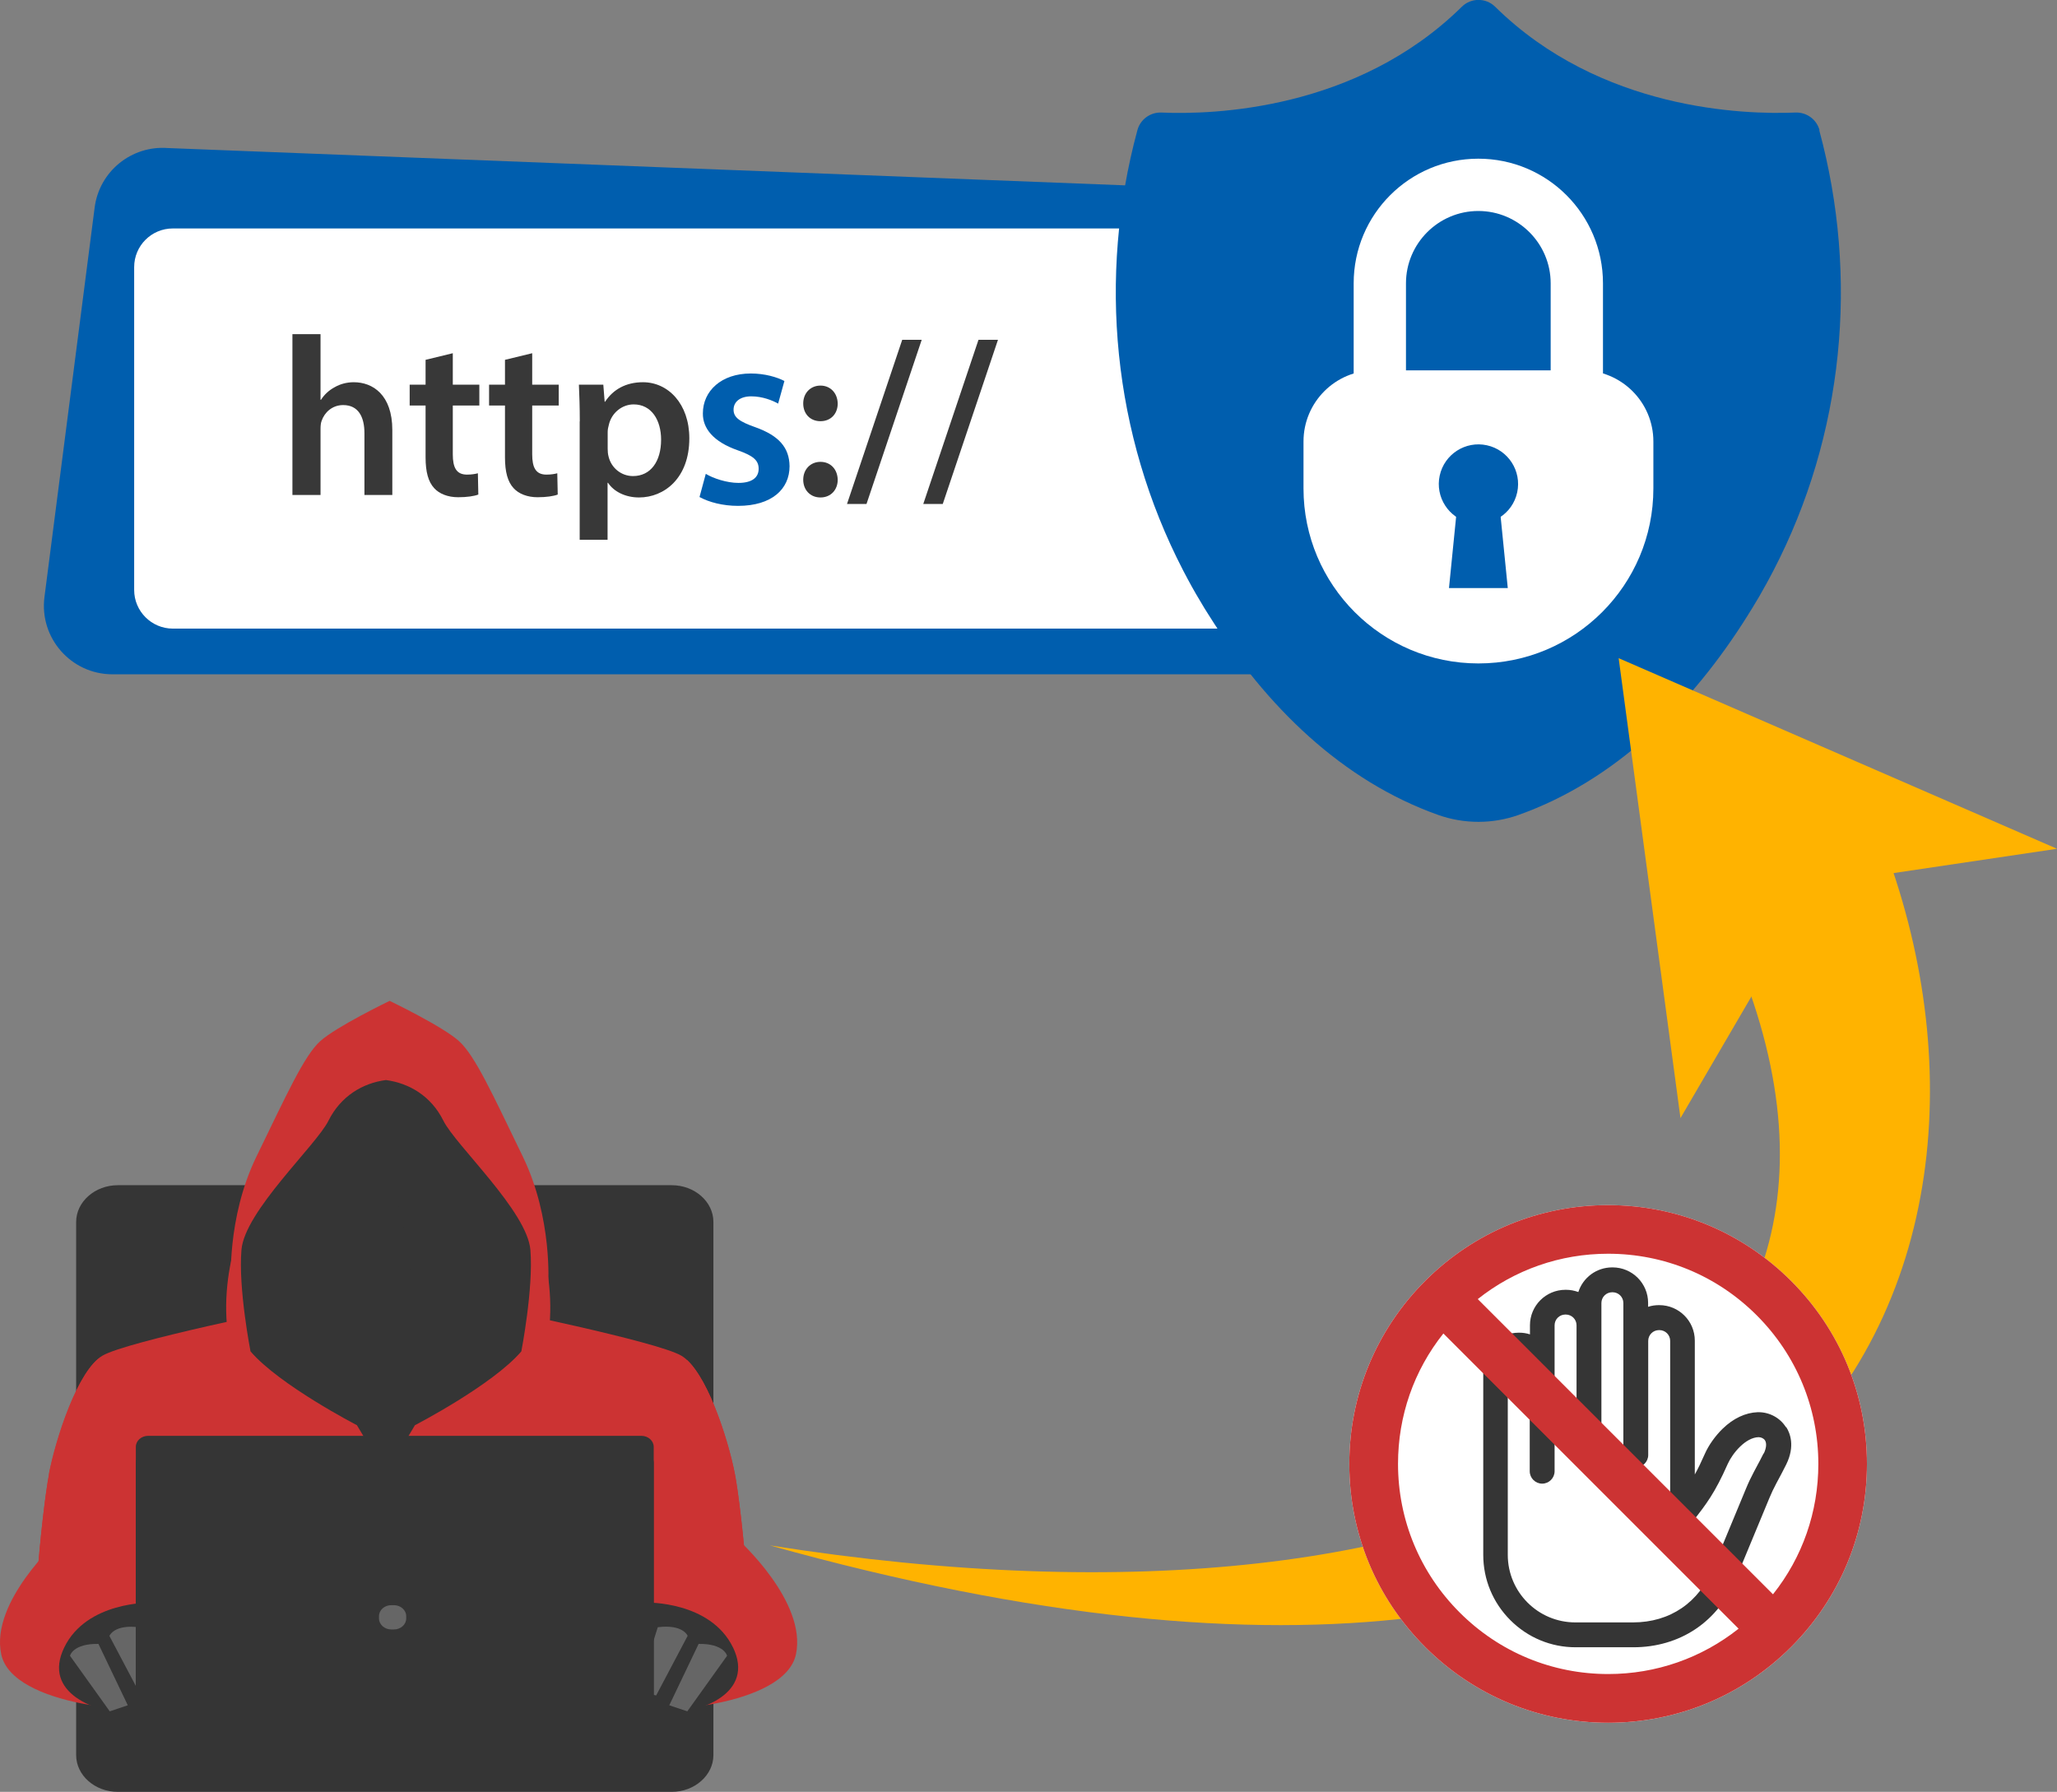 <svg xmlns="http://www.w3.org/2000/svg" viewBox="0 0 183.67 160" width="183.67" height="160"><rect x="0" y="0" width="183.67" height="160" fill="#808080" stroke="none"/><defs><style>.a{fill:#ffb300}.b{fill:#c33}.c{fill:#fff}.d{fill:#005eae}.e{fill:#353535}.f{fill:#383838}.g{fill:#666}</style></defs><g id="uuid-347fcff4-59ea-49fd-827e-4ee7e050c6b4"><g><path class="d" d="M132,17.78L14.99,13.22c-3.25-.25-6.13,2.09-6.54,5.32L3.97,53.31c-.47,3.66,2.38,6.9,6.07,6.9h121.96V17.78Z"/><path class="c" d="M132,20.4H15.43c-1.9,0-3.45,1.54-3.45,3.45v28.83c0,1.9,1.55,3.45,3.45,3.45h116.57V20.4Z"/><path class="d" d="M162.47,11.63h0c-.26-.96-1.15-1.62-2.15-1.58-4.56,.19-17.41-.18-26.82-9.45-.82-.81-2.15-.81-2.97,0-9.41,9.27-22.27,9.65-26.82,9.45-1-.04-1.89,.61-2.15,1.57h0c-3.56,13.15-2.19,27.19,4.07,39.29h0s.02,.04,.03,.06c.12,.23,.24,.45,.36,.68,0,0,0,.02,.01,.02,.48,.9,.99,1.78,1.51,2.63,.11,.17,.21,.34,.32,.51,.03,.05,.06,.1,.09,.14,5.13,8.2,11.95,14.79,20.47,17.82,2.32,.82,4.86,.82,7.17,0,8.54-3.04,15.38-9.67,20.51-17.89,.02-.02,.03-.05,.04-.07,.11-.17,.21-.34,.32-.51,.42-.68,.83-1.38,1.22-2.1,.08-.14,.16-.28,.23-.42,.15-.27,.29-.54,.43-.81,6.29-12.11,7.67-26.18,4.1-39.35Z"/><g><path class="c" d="M125.54,33.85v-8.55c0-3.56,2.9-6.46,6.46-6.46s6.46,2.9,6.46,6.46v8.55h4.67v-8.55c0-6.15-4.98-11.13-11.13-11.13h0c-6.15,0-11.13,4.98-11.13,11.13v8.55h4.67Z"/><path class="c" d="M122.73,33.07h18.55c3.5,0,6.35,2.84,6.35,6.35v4.2c0,8.62-7,15.62-15.62,15.62h0c-8.62,0-15.62-7-15.62-15.62v-4.2c0-3.5,2.84-6.35,6.35-6.35Z"/><circle class="d" cx="132" cy="43.22" r="3.54" transform="translate(61.83 163.08) rotate(-77.78)"/><path class="d" d="M134.63,52.51,133.9,45.22,130.11,45.22,129.38,52.51,134.63,52.51"/></g><g><path class="f" d="M26.11,29.84h2.51v5.86h.04c.3-.47,.71-.85,1.23-1.13,.49-.28,1.07-.44,1.7-.44,1.68,0,3.44,1.11,3.44,4.27v5.8h-2.49v-5.52c0-1.44-.53-2.51-1.9-2.51-.97,0-1.66,.65-1.92,1.4-.08,.2-.1,.47-.1,.75v5.88h-2.51v-14.35Z"/><path class="f" d="M40.43,31.54v2.81h2.37v1.86h-2.37v4.35c0,1.19,.32,1.82,1.27,1.82,.42,0,.75-.06,.97-.12l.04,1.9c-.36,.14-1.01,.24-1.8,.24-.91,0-1.68-.3-2.14-.81-.53-.57-.77-1.46-.77-2.75v-4.63h-1.42v-1.86h1.42v-2.22l2.43-.59Z"/><path class="f" d="M47.52,31.54v2.81h2.37v1.86h-2.37v4.35c0,1.19,.32,1.82,1.27,1.82,.42,0,.75-.06,.97-.12l.04,1.9c-.36,.14-1.01,.24-1.8,.24-.91,0-1.68-.3-2.14-.81-.53-.57-.77-1.46-.77-2.75v-4.63h-1.42v-1.86h1.42v-2.22l2.43-.59Z"/><path class="f" d="M51.77,37.63c0-1.29-.04-2.35-.08-3.28h2.18l.12,1.52h.04c.73-1.11,1.88-1.74,3.38-1.74,2.26,0,4.14,1.94,4.14,5.01,0,3.56-2.24,5.28-4.49,5.28-1.23,0-2.26-.53-2.77-1.31h-.04v5.09h-2.49v-10.57Zm2.49,2.45c0,.24,.02,.47,.08,.69,.24,1.01,1.13,1.74,2.18,1.74,1.58,0,2.51-1.31,2.51-3.25,0-1.74-.85-3.15-2.45-3.15-1.03,0-1.98,.75-2.22,1.84-.06,.2-.1,.42-.1,.63v1.52Z"/><path class="d" d="M63.02,42.31c.65,.4,1.88,.81,2.91,.81,1.26,0,1.81-.51,1.81-1.26s-.47-1.16-1.86-1.65c-2.21-.77-3.14-1.98-3.12-3.3,0-2,1.65-3.56,4.28-3.56,1.26,0,2.35,.33,3,.67l-.56,2.02c-.49-.28-1.4-.65-2.4-.65s-1.58,.49-1.58,1.19,.53,1.07,1.98,1.58c2.05,.74,3,1.79,3.02,3.47,0,2.05-1.6,3.54-4.6,3.54-1.37,0-2.6-.33-3.44-.79l.56-2.07Z"/><path class="f" d="M71.72,36.03c0-.93,.65-1.6,1.54-1.6s1.52,.67,1.54,1.6c0,.91-.61,1.58-1.54,1.58s-1.54-.67-1.54-1.58Zm0,6.81c0-.93,.65-1.6,1.54-1.6s1.52,.65,1.54,1.6c0,.89-.61,1.58-1.54,1.58s-1.54-.69-1.54-1.58Z"/><path class="f" d="M75.63,45l4.93-14.66h1.74l-4.93,14.66h-1.74Z"/><path class="f" d="M82.44,45l4.93-14.66h1.74l-4.93,14.66h-1.74Z"/></g></g><g><path class="e" d="M59.98,160c2.04,0,3.72-1.48,3.72-3.28v-47.61c0-1.8-1.67-3.28-3.72-3.28H10.52c-2.04,0-3.72,1.48-3.72,3.28v47.61c0,1.8,1.67,3.28,3.72,3.28H59.98Z"/><path class="b" d="M4.38,131.62c-.61,3.17-1.97,16.15-.86,18.4,1.11,2.25,30.37,5.26,30.37,5.26,0,0,.19,.32,.89,0,.08-.04,.15-.06,.22-.06,.07,0,.15,.03,.22,.06,.7,.32,.89,0,.89,0,0,0,29.26-3,30.37-5.26,1.11-2.25-.25-15.24-.86-18.4-.61-3.17-2.58-9.28-4.79-10.57-2.21-1.29-17.08-4.29-17.08-4.29l.73-2.79-8.53,2.3s-.43,4.22-.96,9.53c-.53-5.3-.96-9.53-.96-9.53l-8.53-2.3,.73,2.79s-14.87,3-17.08,4.29c-2.21,1.29-4.18,7.4-4.79,10.57Z"/><path class="b" d="M34.79,104.91l9.1,21.18,5.06-11.37s.41-5.93-2.27-11.45-4.24-8.98-5.69-10.3c-1.45-1.32-6.2-3.6-6.2-3.6,0,0-4.75,2.29-6.2,3.6-1.45,1.32-3,4.78-5.69,10.3-2.69,5.52-2.27,11.45-2.27,11.45l5.06,11.37,9.1-21.18Z"/><path class="b" d="M33.23,131.41l1.37,.49,2.21-32.05s-11.55,5.19-13.76,7.33c-2.21,2.14-4.2,9.97-1.68,15.66,2.52,5.69,11.87,8.57,11.87,8.57Z"/><path class="b" d="M47.96,122.85c2.52-5.69,.53-13.51-1.68-15.66-2.21-2.14-13.76-7.33-13.76-7.33l2.21,32.05,1.37-.49s9.35-2.88,11.87-8.57Z"/><path class="e" d="M31.87,127.26l2.59,4.34,2.59-4.34s6.91-3.57,9.5-6.59c0,0,1.09-5.6,.81-9.06-.29-3.46-6.68-9.34-7.77-11.54-1.09-2.2-3.05-3.35-5.13-3.63-2.07,.27-4.03,1.43-5.13,3.63-1.09,2.2-7.49,8.08-7.77,11.54-.29,3.46,.81,9.06,.81,9.06,2.59,3.02,9.5,6.59,9.5,6.59Z"/><path class="e" d="M35.74,107.76,35.22,107.73,35.88,114.77,36.83,114.71,35.74,107.76"/><path class="b" d="M8.77,121.34c-2.04,1.74-3.81,7.31-4.39,10.28-.61,3.17-1.97,16.15-.86,18.4,.5,1.01,6.67,2.17,13.32,3.15,.24-2.6,1.12-12.51,.57-13.94-.63-1.65-9.31-9.45-9.31-9.45l8.75,5.22-8.19-9.39,8.47,7.25c-1.6-5.24-6.11-9.6-8.36-11.53Z"/><path class="b" d="M14.58,152.33c1.41-.8,2.91-13.83,2.61-13.83l-11.95-.98S-.89,143.02,.11,147.72s13.06,5.41,14.46,4.61Z"/><path class="b" d="M15.63,142.84l-.2-2.88s-2.26-2.22-5.57-2.53c-3.31-.31-5.37,1.95-5.37,1.95,0,0,2.41-1.02,5.62-.35,3.21,.66,5.52,3.81,5.52,3.81Z"/><path class="b" d="M17.34,144.79l-.2-2.88s-2.26-2.22-5.57-2.53c-3.31-.31-5.37,1.95-5.37,1.95,0,0,2.41-1.02,5.62-.35,3.21,.66,5.52,3.81,5.52,3.81Z"/><path class="e" d="M15.98,151.53l-2.56-8.42s-5.68-.13-7.68,3.99c-2.01,4.12,2.91,5.81,5.62,5.9,2.71,.09,4.62-1.46,4.62-1.46Z"/><path class="g" d="M8.8,146.79c-2.3-.04-2.55,1.06-2.55,1.06l3.55,4.96,1.61-.54-2.62-5.48Z"/><path class="g" d="M12.45,145.31c-2.28-.3-2.68,.77-2.68,.77l2.81,5.32,1.67-.35-1.81-5.73Z"/><path class="b" d="M52.8,139.24c-.54,1.42,.32,11.26,.57,13.9,6.57-.97,12.62-2.12,13.11-3.12,1.11-2.25-.25-15.24-.86-18.4-.57-2.92-2.29-8.36-4.29-10.19-2.28,1.97-6.67,6.28-8.25,11.44l8.47-7.25-8.19,9.39,8.75-5.22s-8.68,7.8-9.31,9.45Z"/><g><path class="b" d="M71.07,147.72c1-4.7-5.12-10.2-5.12-10.2l-11.95,.98c-.3,0,1.21,13.03,2.61,13.83s13.46,.09,14.46-4.61Z"/><path class="b" d="M64.99,141.33s-2.06-2.26-5.37-1.95c-3.31,.31-5.57,2.53-5.57,2.53l-.2,2.88s2.31-3.15,5.52-3.81c3.21-.66,5.62,.35,5.62,.35Z"/><path class="e" d="M65.44,147.09c-2.01-4.12-7.68-3.99-7.68-3.99l-2.56,8.42s1.91,1.55,4.62,1.46c2.71-.09,7.63-1.77,5.62-5.9Z"/><path class="g" d="M62.38,146.79l-2.62,5.48,1.61,.54,3.55-4.96s-.25-1.1-2.55-1.06Z"/><path class="g" d="M58.73,145.31l-1.81,5.73,1.67,.35,2.81-5.32s-.4-1.06-2.68-.77Z"/></g><path class="e" d="M57.27,158.14c.61,0,1.1-.44,1.1-.98v-27.97c0-.54-.5-.98-1.1-.98H13.23c-.61,0-1.1,.44-1.1,.98v27.97c0,.54,.5,.98,1.1,.98H57.27Z"/><path class="e" d="M57.27,159.56c.61,0,1.1-.44,1.1-.98v-27.97c0-.54-.5-.98-1.1-.98H13.23c-.61,0-1.1,.44-1.1,.98v27.97c0,.54,.5,.98,1.1,.98H57.27Z"/><path class="g" d="M35.17,145.5c.61,0,1.1-.44,1.1-.98v-.21c0-.54-.5-.98-1.1-.98h-.23c-.61,0-1.1,.44-1.1,.98v.21c0,.54,.5,.98,1.1,.98h.23Z"/></g><path class="a" d="M153.34,81.68c21.07,43.29-19.72,66.55-84.61,56.31,94.63,26.44,114.75-26.46,98.53-64.85"/><path class="a" d="M150.05,99.84,144.53,58.77,183.67,75.79,162.22,78.98,150.05,99.84"/><g><path class="c" d="M159.93,114.38c-4.36-4.36-10.17-6.77-16.34-6.77s-11.97,2.4-16.34,6.77c-4.36,4.36-6.77,10.17-6.77,16.34s2.4,11.97,6.77,16.34c4.36,4.36,10.17,6.77,16.34,6.77s11.97-2.4,16.34-6.77,6.77-10.17,6.77-16.34-2.4-11.97-6.77-16.34Z"/><g><path class="e" d="M159.46,127.43c-.51-.82-1.45-1.33-2.43-1.33-.03,0-.06,0-.09,0-1.08,.04-2.16,.54-3.12,1.47-.66,.64-1.25,1.47-1.59,2.24-.33,.75-.62,1.35-.9,1.85v-11.95c0-1.75-1.42-3.17-3.17-3.17h-.04c-.33,0-.66,.05-.96,.15v-.35c0-1.75-1.42-3.17-3.17-3.17h-.04c-1.41,0-2.61,.92-3.02,2.2-.35-.13-.72-.2-1.11-.2h-.04c-1.75,0-3.17,1.42-3.17,3.17v.81c-.3-.1-.63-.15-.96-.15h-.04c-1.75,0-3.17,1.42-3.17,3.17v16.67c0,2.2,.86,4.27,2.42,5.83,1.56,1.56,3.63,2.42,5.83,2.42h5.15c2.05,0,3.97-.56,5.56-1.63,1.61-1.08,2.87-2.67,3.65-4.61l2.94-7.09c.18-.43,.38-.86,.6-1.27,.32-.59,.73-1.37,.91-1.74,.79-1.62,.34-2.77,0-3.31Zm-1.99,2.35c-.13,.27-.44,.86-.87,1.66-.25,.47-.49,.97-.69,1.46l-2.94,7.09h0c-1.25,3.1-3.85,4.88-7.16,4.88h-5.15c-3.33,0-6.03-2.71-6.03-6.03v-16.67c0-.53,.43-.96,.96-.96h.04c.53,0,.96,.43,.96,.96v9.2c0,.61,.5,1.11,1.11,1.11s1.11-.5,1.11-1.11v-13.03c0-.53,.43-.96,.96-.96h.04c.53,0,.96,.43,.96,.96v12.03c0,.61,.5,1.11,1.11,1.11s1.11-.5,1.11-1.11v-14.02c0-.53,.43-.96,.96-.96h.04c.53,0,.96,.43,.96,.96v13.57c0,.61,.5,1.11,1.11,1.11s1.11-.5,1.11-1.11v-10.19c0-.53,.43-.96,.96-.96h.04c.53,0,.96,.43,.96,.96v15.49c0,.47,.3,.89,.75,1.05,.45,.15,.94,0,1.23-.37,1.25-1.6,2-2.56,3.16-5.18,.42-.94,1.58-2.36,2.75-2.39,.23,0,.47,.11,.58,.29,.16,.26,.12,.68-.11,1.17Z"/><path class="b" d="M159.93,114.38c-4.36-4.36-10.17-6.77-16.34-6.77s-11.97,2.4-16.34,6.77c-4.36,4.36-6.77,10.17-6.77,16.34s2.4,11.97,6.77,16.34c4.36,4.36,10.17,6.77,16.34,6.77s11.97-2.4,16.34-6.77,6.77-10.17,6.77-16.34-2.4-11.97-6.77-16.34Zm-29.6,29.6c-3.54-3.54-5.5-8.26-5.5-13.27,0-4.28,1.42-8.34,4.05-11.64l26.36,26.36c-3.3,2.62-7.36,4.05-11.64,4.05-5.01,0-9.72-1.95-13.27-5.5Zm27.98-1.62l-26.36-26.36c3.3-2.62,7.36-4.05,11.64-4.05,5.01,0,9.72,1.95,13.27,5.5,3.54,3.54,5.5,8.26,5.5,13.27,0,4.28-1.42,8.34-4.05,11.64Z"/></g></g></g></svg>